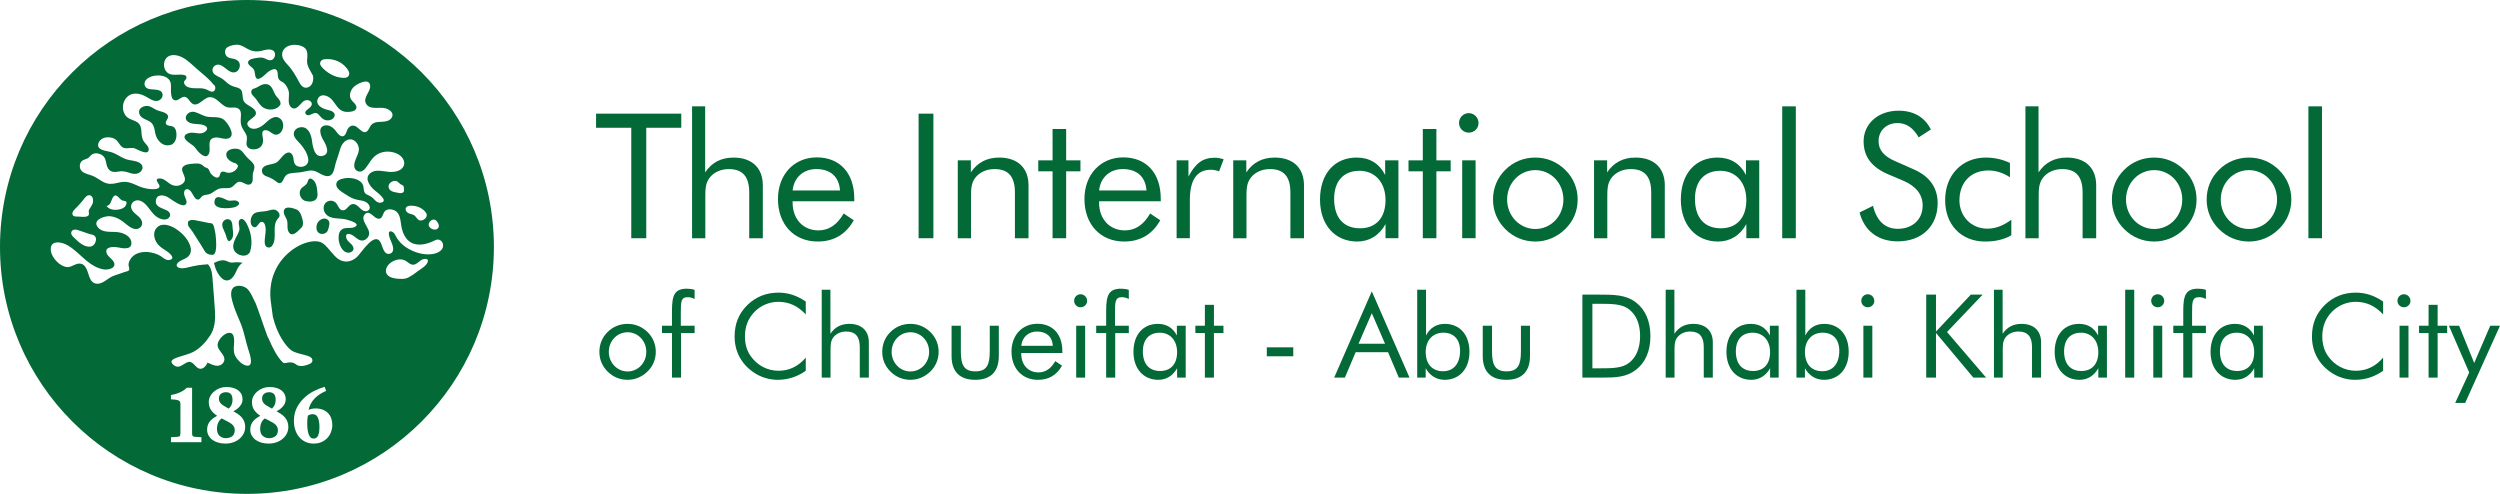 <?xml version="1.0" encoding="utf-8"?>
<!-- Generator: Adobe Illustrator 16.0.0, SVG Export Plug-In . SVG Version: 6.00 Build 0)  -->
<!DOCTYPE svg PUBLIC "-//W3C//DTD SVG 1.1//EN" "http://www.w3.org/Graphics/SVG/1.1/DTD/svg11.dtd">
<svg version="1.1" id="Layer_1" xmlns="http://www.w3.org/2000/svg" xmlns:xlink="http://www.w3.org/1999/xlink" x="0px" y="0px"
	 width="215.227px" height="42.52px" viewBox="0 0 215.227 42.52" enable-background="new 0 0 215.227 42.52" xml:space="preserve">
<g>
	<g>
		<path fill="#026937" d="M54.347,10.999h-3.03V9.784h7.335v1.215h-3.015v9.51h-1.29V10.999z"/>
		<path fill="#026937" d="M59.582,9.156h1.125v5.684c0.585-0.869,1.395-1.274,2.445-1.274c1.56,0,2.52,0.87,2.52,2.385v4.56h-1.17
			v-3.944c0-1.351-0.555-2.01-1.755-2.01c-0.675,0-1.26,0.255-1.635,0.72c-0.39,0.48-0.39,1.035-0.39,1.77v3.465h-1.14V9.156z"/>
		<path fill="#026937" d="M68.236,17.329c0,0.03,0,0.075,0,0.105c0,1.455,0.93,2.4,2.22,2.4c0.9,0,1.62-0.48,2.175-1.455l0.87,0.584
			c-0.675,1.215-1.725,1.83-3.105,1.83c-2.04,0-3.42-1.47-3.42-3.66c0-2.114,1.395-3.584,3.345-3.584
			c1.965,0,3.225,1.334,3.225,3.555c0,0.074,0,0.15,0,0.225H68.236z M70.276,14.555c-1.095,0-1.92,0.704-2.04,1.845h4.08
			C72.241,15.214,71.491,14.555,70.276,14.555z"/>
		<path fill="#026937" d="M79.082,9.784h1.275v10.725h-1.275V9.784z"/>
		<path fill="#026937" d="M82.456,13.805h1.125v1.034c0.585-0.869,1.395-1.274,2.445-1.274c1.56,0,2.52,0.87,2.52,2.385v4.56h-1.17
			v-3.944c0-1.351-0.555-2.01-1.755-2.01c-0.675,0-1.26,0.255-1.635,0.72c-0.39,0.48-0.39,1.035-0.39,1.77v3.465h-1.14V13.805z"/>
		<path fill="#026937" d="M89.386,14.749v-0.944h1.23v-2.7h1.17v2.7h1.23v0.944h-1.23v5.76h-1.17v-5.76H89.386z"/>
		<path fill="#026937" d="M94.621,17.329c0,0.03,0,0.075,0,0.105c0,1.455,0.93,2.4,2.22,2.4c0.9,0,1.62-0.48,2.175-1.455l0.87,0.584
			c-0.675,1.215-1.725,1.83-3.105,1.83c-2.04,0-3.42-1.47-3.42-3.66c0-2.114,1.395-3.584,3.345-3.584
			c1.965,0,3.225,1.334,3.225,3.555c0,0.074,0,0.15,0,0.225H94.621z M96.661,14.555c-1.095,0-1.92,0.704-2.04,1.845h4.08
			C98.626,15.214,97.876,14.555,96.661,14.555z"/>
		<path fill="#026937" d="M101.296,13.805h1.02V15.2c0.6-1.141,1.23-1.621,2.25-1.621c0.27,0,0.525,0.045,0.779,0.135l-0.39,1.035
			c-0.255-0.09-0.495-0.135-0.705-0.135c-1.215,0-1.815,0.87-1.815,2.625v3.27h-1.139V13.805z"/>
		<path fill="#026937" d="M106.171,13.805h1.125v1.034c0.584-0.869,1.395-1.274,2.444-1.274c1.56,0,2.521,0.87,2.521,2.385v4.56
			h-1.17v-3.944c0-1.351-0.556-2.01-1.756-2.01c-0.675,0-1.26,0.255-1.635,0.72c-0.39,0.48-0.39,1.035-0.39,1.77v3.465h-1.14V13.805
			z"/>
		<path fill="#026937" d="M120.39,20.509h-1.109v-1.215c-0.541,0.976-1.396,1.5-2.432,1.5c-1.918,0-3.208-1.425-3.208-3.615
			c0-2.249,1.274-3.614,3.15-3.614c1.125,0,1.949,0.511,2.459,1.5v-1.26h1.141V20.509z M117.045,14.704
			c-1.379,0-2.189,0.885-2.189,2.416c0,1.619,0.81,2.534,2.234,2.534c1.352,0,2.191-0.885,2.191-2.43
			C119.281,15.665,118.336,14.704,117.045,14.704z"/>
		<path fill="#026937" d="M121.26,14.749v-0.944h1.23v-2.7h1.17v2.7h1.23v0.944h-1.23v5.76h-1.17v-5.76H121.26z"/>
		<path fill="#026937" d="M126.449,9.74c0.467,0,0.84,0.391,0.84,0.855s-0.373,0.824-0.84,0.824c-0.465,0-0.84-0.359-0.84-0.84
			C125.609,10.115,125.984,9.74,126.449,9.74z M125.881,13.805h1.154v6.704h-1.154V13.805z"/>
		<path fill="#026937" d="M129.599,14.615c0.689-0.689,1.59-1.05,2.58-1.05s1.875,0.375,2.58,1.065
			c0.689,0.675,1.064,1.574,1.064,2.549c0,0.976-0.375,1.861-1.064,2.535c-0.705,0.69-1.605,1.08-2.58,1.08
			c-0.99,0-1.891-0.375-2.58-1.064c-0.705-0.705-1.064-1.575-1.064-2.551C128.535,16.204,128.894,15.305,129.599,14.615z
			 M132.179,19.714c1.336,0,2.416-1.109,2.416-2.535c0-1.424-1.08-2.534-2.416-2.534c-1.35,0-2.43,1.11-2.43,2.534
			C129.75,18.605,130.845,19.714,132.179,19.714z"/>
		<path fill="#026937" d="M137.234,13.805h1.125v1.034c0.586-0.869,1.395-1.274,2.445-1.274c1.561,0,2.52,0.87,2.52,2.385v4.56
			h-1.17v-3.944c0-1.351-0.555-2.01-1.754-2.01c-0.676,0-1.262,0.255-1.637,0.72c-0.389,0.48-0.389,1.035-0.389,1.77v3.465h-1.141
			V13.805z"/>
		<path fill="#026937" d="M151.455,20.509h-1.111v-1.215c-0.539,0.976-1.395,1.5-2.43,1.5c-1.92,0-3.209-1.425-3.209-3.615
			c0-2.249,1.275-3.614,3.15-3.614c1.123,0,1.949,0.511,2.459,1.5v-1.26h1.141V20.509z M148.109,14.704
			c-1.379,0-2.189,0.885-2.189,2.416c0,1.619,0.811,2.534,2.234,2.534c1.35,0,2.189-0.885,2.189-2.43
			C150.344,15.665,149.4,14.704,148.109,14.704z"/>
		<path fill="#026937" d="M153.433,9.156h1.17v11.354h-1.17V9.156z"/>
		<path fill="#026937" d="M166.814,17.495c0,1.965-1.365,3.284-3.436,3.284c-1.695,0-2.879-0.899-3.285-2.489l1.156-0.57
			c0.314,1.305,1.049,1.979,2.129,1.979c1.291,0,2.145-0.825,2.145-1.995c0-0.959-0.555-1.664-1.664-2.145l-1.305-0.555
			c-1.426-0.601-2.115-1.53-2.115-2.836c0-1.499,1.23-2.639,3.016-2.639c1.289,0,2.25,0.555,2.773,1.619l-1.049,0.676
			c-0.465-0.811-1.051-1.23-1.814-1.23c-0.961,0-1.637,0.645-1.637,1.561c0,0.764,0.467,1.305,1.441,1.725l1.529,0.675
			C166.109,15.155,166.814,16.145,166.814,17.495z"/>
		<path fill="#026937" d="M173.158,20.255c-0.615,0.359-1.379,0.539-2.25,0.539c-2.084,0-3.449-1.455-3.449-3.569
			c0-2.19,1.484-3.66,3.494-3.66c0.75,0,1.471,0.165,2.086,0.465v1.229c-0.57-0.375-1.201-0.584-1.859-0.584
			c-1.471,0-2.49,0.99-2.49,2.58c0,1.35,1.004,2.43,2.398,2.43c0.721,0,1.365-0.256,2.07-0.766V20.255z"/>
		<path fill="#026937" d="M174.373,9.156h1.125v5.684c0.586-0.869,1.396-1.274,2.445-1.274c1.561,0,2.52,0.87,2.52,2.385v4.56h-1.17
			v-3.944c0-1.351-0.555-2.01-1.754-2.01c-0.676,0-1.26,0.255-1.635,0.72c-0.391,0.48-0.391,1.035-0.391,1.77v3.465h-1.141V9.156z"
			/>
		<path fill="#026937" d="M182.879,14.615c0.689-0.689,1.59-1.05,2.58-1.05s1.875,0.375,2.58,1.065
			c0.689,0.675,1.064,1.574,1.064,2.549c0,0.976-0.375,1.861-1.064,2.535c-0.705,0.69-1.605,1.08-2.58,1.08
			c-0.99,0-1.891-0.375-2.58-1.064c-0.705-0.705-1.064-1.575-1.064-2.551C181.814,16.204,182.174,15.305,182.879,14.615z
			 M185.459,19.714c1.334,0,2.414-1.109,2.414-2.535c0-1.424-1.08-2.534-2.414-2.534c-1.35,0-2.43,1.11-2.43,2.534
			C183.029,18.605,184.123,19.714,185.459,19.714z"/>
		<path fill="#026937" d="M191.039,14.615c0.689-0.689,1.59-1.05,2.578-1.05c0.99,0,1.875,0.375,2.58,1.065
			c0.691,0.675,1.066,1.574,1.066,2.549c0,0.976-0.375,1.861-1.066,2.535c-0.705,0.69-1.604,1.08-2.58,1.08
			c-0.988,0-1.889-0.375-2.578-1.064c-0.705-0.705-1.066-1.575-1.066-2.551C189.972,16.204,190.334,15.305,191.039,14.615z
			 M193.617,19.714c1.336,0,2.416-1.109,2.416-2.535c0-1.424-1.08-2.534-2.416-2.534c-1.35,0-2.43,1.11-2.43,2.534
			C191.187,18.605,192.283,19.714,193.617,19.714z"/>
		<path fill="#026937" d="M198.732,9.156h1.17v11.354h-1.17V9.156z"/>
		<path fill="#026937" d="M52.311,28.581c0.46-0.459,1.06-0.699,1.719-0.699s1.249,0.25,1.719,0.709
			c0.46,0.45,0.709,1.05,0.709,1.699c0,0.65-0.25,1.24-0.709,1.689c-0.47,0.46-1.069,0.72-1.719,0.72c-0.66,0-1.259-0.25-1.719-0.71
			c-0.47-0.469-0.709-1.049-0.709-1.699C51.602,29.641,51.842,29.041,52.311,28.581z M54.031,31.98c0.889,0,1.609-0.74,1.609-1.689
			s-0.72-1.688-1.609-1.688c-0.9,0-1.619,0.739-1.619,1.688S53.141,31.98,54.031,31.98z"/>
		<path fill="#026937" d="M57.851,28.671h-0.859v-0.629h0.859v-1.289c0-1.34,0.22-1.899,1.289-1.899c0.23,0,0.45,0.03,0.66,0.101
			v0.789c-0.2-0.11-0.399-0.16-0.6-0.16c-0.57,0-0.589,0.41-0.589,1.27v1.189H59.8v0.629h-1.169v3.838h-0.779V28.671z"/>
		<path fill="#026937" d="M66.99,25.984c-0.75,0-1.509,0.319-2.039,0.869c-0.55,0.569-0.819,1.27-0.819,2.109
			c0,0.659,0.16,1.219,0.49,1.688c0.569,0.81,1.439,1.269,2.408,1.269c0.9,0,1.689-0.369,2.339-1.129v1.129
			c-0.709,0.51-1.539,0.78-2.409,0.78c-0.759,0-1.489-0.229-2.109-0.659c-1.039-0.721-1.609-1.799-1.609-3.068
			c0-1.109,0.37-2,1.119-2.729c0.73-0.7,1.609-1.05,2.659-1.05c0.85,0,1.609,0.26,2.349,0.77v1.109
			C68.678,26.323,67.919,25.984,66.99,25.984z"/>
		<path fill="#026937" d="M70.741,24.944h0.75v3.788c0.39-0.58,0.929-0.85,1.629-0.85c1.04,0,1.679,0.58,1.679,1.589v3.038h-0.78
			v-2.628c0-0.899-0.37-1.339-1.169-1.339c-0.45,0-0.839,0.17-1.089,0.479c-0.26,0.32-0.26,0.69-0.26,1.18v2.309h-0.759V24.944z"/>
		<path fill="#026937" d="M76.661,28.581c0.46-0.459,1.06-0.699,1.719-0.699s1.249,0.25,1.719,0.709
			c0.46,0.45,0.709,1.05,0.709,1.699c0,0.65-0.25,1.24-0.709,1.689c-0.47,0.46-1.069,0.72-1.719,0.72c-0.66,0-1.259-0.25-1.719-0.71
			c-0.47-0.469-0.709-1.049-0.709-1.699C75.951,29.641,76.191,29.041,76.661,28.581z M78.38,31.98c0.889,0,1.609-0.74,1.609-1.689
			s-0.72-1.688-1.609-1.688c-0.9,0-1.619,0.739-1.619,1.688S77.49,31.98,78.38,31.98z"/>
		<path fill="#026937" d="M82.72,30.241c0,1.179,0.27,1.729,1.25,1.729s1.239-0.55,1.239-1.729v-2.199h0.78v2.608
			c0,1.349-0.7,2.049-2.039,2.049c-1.319,0-2.029-0.7-2.029-2.049v-2.608h0.799V30.241z"/>
		<path fill="#026937" d="M87.921,30.391c0,0.021,0,0.05,0,0.069c0,0.97,0.62,1.6,1.479,1.6c0.6,0,1.08-0.32,1.449-0.97l0.58,0.39
			c-0.45,0.811-1.149,1.22-2.069,1.22c-1.359,0-2.279-0.979-2.279-2.438c0-1.41,0.93-2.389,2.229-2.389
			c1.309,0,2.149,0.889,2.149,2.369c0,0.049,0,0.1,0,0.149H87.921z M89.28,28.542c-0.729,0-1.279,0.469-1.359,1.229h2.718
			C90.589,28.982,90.089,28.542,89.28,28.542z"/>
		<path fill="#026937" d="M93.031,25.333c0.31,0,0.56,0.26,0.56,0.57c0,0.31-0.25,0.549-0.56,0.549c-0.31,0-0.56-0.239-0.56-0.559
			C92.471,25.583,92.721,25.333,93.031,25.333z M92.651,28.042h0.77v4.467h-0.77V28.042z"/>
		<path fill="#026937" d="M95.231,28.671h-0.859v-0.629h0.859v-1.289c0-1.34,0.22-1.899,1.289-1.899c0.23,0,0.45,0.03,0.66,0.101
			v0.789c-0.2-0.11-0.399-0.16-0.6-0.16c-0.569,0-0.589,0.41-0.589,1.27v1.189h1.189v0.629H96.01v3.838h-0.78V28.671z"/>
		<path fill="#026937" d="M102.078,32.509h-0.74V31.7c-0.36,0.649-0.93,0.999-1.619,0.999c-1.279,0-2.139-0.95-2.139-2.409
			c0-1.498,0.849-2.408,2.099-2.408c0.75,0,1.299,0.34,1.639,1v-0.84h0.76V32.509z M99.849,28.642c-0.919,0-1.459,0.59-1.459,1.609
			c0,1.079,0.54,1.688,1.489,1.688c0.9,0,1.459-0.589,1.459-1.619C101.339,29.281,100.709,28.642,99.849,28.642z"/>
		<path fill="#026937" d="M102.911,28.671v-0.629h0.818v-1.799h0.78v1.799h0.819v0.629h-0.819v3.838h-0.78v-3.838H102.911z"/>
		<path fill="#026937" d="M111.339,29.902v0.77h-2.279v-0.77H111.339z"/>
		<path fill="#026937" d="M121.347,32.509h-0.92l-0.93-2.188h-2.787l-0.93,2.188h-0.92l3.239-7.426L121.347,32.509z M116.959,29.591
			h2.279l-1.139-2.629L116.959,29.591z"/>
		<path fill="#026937" d="M122.769,24.944v3.938c0.34-0.66,0.891-1,1.629-1c1.25,0,2.109,0.91,2.109,2.408
			c0,1.459-0.859,2.409-2.139,2.409c-0.689,0-1.279-0.36-1.629-0.999v0.809h-0.73v-7.565H122.769z M124.238,31.96
			c0.891,0,1.461-0.641,1.461-1.76c0-0.989-0.551-1.559-1.439-1.559c-0.9,0-1.52,0.649-1.52,1.658
			C122.74,31.361,123.32,31.96,124.238,31.96z"/>
		<path fill="#026937" d="M128.449,30.241c0,1.179,0.27,1.729,1.25,1.729c0.979,0,1.238-0.55,1.238-1.729v-2.199h0.781v2.608
			c0,1.349-0.701,2.049-2.039,2.049c-1.32,0-2.029-0.7-2.029-2.049v-2.608h0.799V30.241z"/>
		<path fill="#026937" d="M136.23,25.364h1.369c1.338,0,2.369,0,3.238,0.669c0.818,0.631,1.248,1.63,1.248,2.909
			s-0.43,2.269-1.248,2.898c-0.83,0.64-1.77,0.669-2.93,0.669c-0.1,0-0.209,0-0.309,0h-1.369V25.364z M137.629,31.71
			c1.219,0,2.068-0.01,2.668-0.51c0.58-0.48,0.9-1.26,0.9-2.27c0-1.009-0.311-1.769-0.9-2.258c-0.59-0.5-1.438-0.52-2.668-0.52
			h-0.539v5.557H137.629z"/>
		<path fill="#026937" d="M143.4,24.944h0.75v3.788c0.389-0.58,0.928-0.85,1.629-0.85c1.039,0,1.678,0.58,1.678,1.589v3.038h-0.779
			v-2.628c0-0.899-0.369-1.339-1.17-1.339c-0.449,0-0.838,0.17-1.088,0.479c-0.26,0.32-0.26,0.69-0.26,1.18v2.309h-0.76V24.944z"/>
		<path fill="#026937" d="M153.127,32.509h-0.738V31.7c-0.361,0.649-0.93,0.999-1.619,0.999c-1.279,0-2.139-0.95-2.139-2.409
			c0-1.498,0.848-2.408,2.098-2.408c0.75,0,1.299,0.34,1.639,1v-0.84h0.76V32.509z M150.898,28.642c-0.92,0-1.459,0.59-1.459,1.609
			c0,1.079,0.539,1.688,1.488,1.688c0.9,0,1.461-0.589,1.461-1.619C152.388,29.281,151.758,28.642,150.898,28.642z"/>
		<path fill="#026937" d="M155.42,24.944v3.938c0.34-0.66,0.889-1,1.629-1c1.248,0,2.107,0.91,2.107,2.408
			c0,1.459-0.859,2.409-2.139,2.409c-0.689,0-1.279-0.36-1.629-0.999v0.809h-0.729v-7.565H155.42z M156.888,31.96
			c0.889,0,1.459-0.641,1.459-1.76c0-0.989-0.549-1.559-1.439-1.559c-0.898,0-1.52,0.649-1.52,1.658
			C155.388,31.361,155.969,31.96,156.888,31.96z"/>
		<path fill="#026937" d="M160.799,25.333c0.311,0,0.561,0.26,0.561,0.57c0,0.31-0.25,0.549-0.561,0.549
			c-0.309,0-0.559-0.239-0.559-0.559C160.24,25.583,160.49,25.333,160.799,25.333z M160.42,28.042h0.77v4.467h-0.77V28.042z"/>
		<path fill="#026937" d="M165.83,25.364h0.84v3.179l2.998-3.179h1.02l-3.068,3.218l3.367,3.928h-1.1l-3.217-3.848v3.848h-0.84
			V25.364z"/>
		<path fill="#026937" d="M171.66,24.944h0.748v3.788c0.391-0.58,0.93-0.85,1.629-0.85c1.041,0,1.68,0.58,1.68,1.589v3.038h-0.779
			v-2.628c0-0.899-0.369-1.339-1.17-1.339c-0.449,0-0.84,0.17-1.09,0.479c-0.26,0.32-0.26,0.69-0.26,1.18v2.309h-0.758V24.944z"/>
		<path fill="#026937" d="M181.386,32.509h-0.74V31.7c-0.359,0.649-0.93,0.999-1.619,0.999c-1.279,0-2.139-0.95-2.139-2.409
			c0-1.498,0.85-2.408,2.1-2.408c0.75,0,1.299,0.34,1.639,1v-0.84h0.76V32.509z M179.158,28.642c-0.92,0-1.459,0.59-1.459,1.609
			c0,1.079,0.539,1.688,1.488,1.688c0.9,0,1.459-0.589,1.459-1.619C180.646,29.281,180.017,28.642,179.158,28.642z"/>
		<path fill="#026937" d="M182.959,24.944h0.779v7.565h-0.779V24.944z"/>
		<path fill="#026937" d="M185.758,25.333c0.311,0,0.561,0.26,0.561,0.57c0,0.31-0.25,0.549-0.561,0.549
			c-0.309,0-0.559-0.239-0.559-0.559C185.199,25.583,185.449,25.333,185.758,25.333z M185.379,28.042h0.77v4.467h-0.77V28.042z"/>
		<path fill="#026937" d="M187.959,28.671h-0.859v-0.629h0.859v-1.289c0-1.34,0.219-1.899,1.289-1.899c0.23,0,0.449,0.03,0.66,0.101
			v0.789c-0.201-0.11-0.4-0.16-0.6-0.16c-0.57,0-0.59,0.41-0.59,1.27v1.189h1.189v0.629h-1.17v3.838h-0.779V28.671z"/>
		<path fill="#026937" d="M194.806,32.509h-0.74V31.7c-0.359,0.649-0.93,0.999-1.619,0.999c-1.279,0-2.139-0.95-2.139-2.409
			c0-1.498,0.85-2.408,2.1-2.408c0.748,0,1.299,0.34,1.639,1v-0.84h0.76V32.509z M192.578,28.642c-0.92,0-1.461,0.59-1.461,1.609
			c0,1.079,0.541,1.688,1.49,1.688c0.898,0,1.459-0.589,1.459-1.619C194.066,29.281,193.437,28.642,192.578,28.642z"/>
		<path fill="#026937" d="M202.785,25.984c-0.748,0-1.508,0.319-2.039,0.869c-0.549,0.569-0.818,1.27-0.818,2.109
			c0,0.659,0.16,1.219,0.49,1.688c0.568,0.81,1.439,1.269,2.408,1.269c0.898,0,1.689-0.369,2.338-1.129v1.129
			c-0.709,0.51-1.539,0.78-2.408,0.78c-0.76,0-1.488-0.229-2.109-0.659c-1.039-0.721-1.609-1.799-1.609-3.068
			c0-1.109,0.371-2,1.121-2.729c0.729-0.7,1.607-1.05,2.658-1.05c0.85,0,1.609,0.26,2.348,0.77v1.109
			C204.474,26.323,203.715,25.984,202.785,25.984z"/>
		<path fill="#026937" d="M206.957,25.333c0.311,0,0.561,0.26,0.561,0.57c0,0.31-0.25,0.549-0.561,0.549
			c-0.309,0-0.559-0.239-0.559-0.559C206.398,25.583,206.648,25.333,206.957,25.333z M206.578,28.042h0.77v4.467h-0.77V28.042z"/>
		<path fill="#026937" d="M208.258,28.671v-0.629h0.82v-1.799h0.779v1.799h0.82v0.629h-0.82v3.838h-0.779v-3.838H208.258z"/>
		<path fill="#026937" d="M212.576,32.07l-1.748-4.027h0.879l1.299,3.208l1.381-3.208h0.84l-3,6.646h-0.859L212.576,32.07z"/>
	</g>
	<g>
		<path fill="#026937" d="M25.474,18.012c-0.27-0.1-0.928-0.313-1.031,0.113c-0.08,0.326,0.208,0.598,0.279,0.891
			c0.073,0.332-0.054,0.717,0.171,1.016c0.327,0.424,0.829-0.227,1.065-0.443c0.212-0.24,0.115-0.602,0.037-0.865
			C25.909,18.428,25.781,18.125,25.474,18.012"/>
		<path fill="#026937" d="M23.118,18.125c-0.393,0.127-0.863,0.041-1.222,0.244c-0.332,0.193-0.482,0.979-0.066,1.174
			c0.239,0.115,0.383-0.215,0.511-0.352c0.174-0.176,0.383-0.086,0.458,0.137c0.178,0.494-0.031,1.029-0.009,1.541
			c0.004,0.176,0.058,0.369,0.25,0.424c0.156,0.053,0.293-0.01,0.389-0.137c0.508-0.715-0.114-1.736,0.558-2.404
			c0.172-0.203,0.053-0.461-0.139-0.607C23.629,17.977,23.365,18.051,23.118,18.125"/>
		<path fill="#026937" d="M26.84,15.408c-0.228-0.127-0.309,0.074-0.364,0.262c-0.077,0.248-0.263,0.311-0.455,0.471
			c-0.375,0.291-0.236,0.918,0.163,1.121c0.534,0.201,1.202,0.1,1.15-0.58C27.295,16.242,27.276,15.651,26.84,15.408"/>
		<path fill="#026937" d="M23.286,7.41c-0.256-0.248-0.619-0.195-0.905-0.033c-0.149,0.082-0.287,0.174-0.454,0.229
			c-0.124,0.037-0.265,0.088-0.289,0.23c-0.074,0.285,0.255,0.482,0.396,0.682c0.198,0.26,0.349,0.566,0.637,0.746
			c0.447,0.271,1.142,0.229,1.46-0.234c0.102-0.303-0.176-0.547-0.348-0.752C23.576,8.012,23.526,7.655,23.286,7.41"/>
		<path fill="#026937" d="M28.191,18.897c-0.312-0.215-0.739,0.027-0.879,0.344c-0.114,0.275-0.114,0.689,0.195,0.848
			c0.271,0.143,0.66-0.016,0.739-0.314C28.315,19.504,28.49,19.098,28.191,18.897"/>
		<path fill="#026937" d="M20.635,18.924c-0.162,0.162-0.036,0.52-0.021,0.721c0.018,0.297-0.209,0.607-0.335,0.875
			c-0.156,0.311-0.289,0.672-0.131,1.012c0.229,0.486,1.092,0.707,1.379,0.15c0.248-0.82,0.104-1.666-0.288-2.422
			C21.148,19.088,20.881,18.682,20.635,18.924"/>
		<path fill="#026937" d="M20.198,17.838c0.208-0.059,0.575-0.299,0.272-0.502c-0.249-0.178-0.584,0.008-0.864-0.086
			c-0.276-0.102-0.944-0.535-1.107-0.059C18.188,18.088,19.709,17.969,20.198,17.838"/>
		<path fill="#026937" d="M19.225,10.27c-0.367-0.24-0.837-0.164-1.255-0.203c-0.433-0.043-0.762-0.295-1.168-0.414
			c-0.269-0.078-0.543-0.006-0.713,0.219c-0.158,0.205-0.118,0.453,0.087,0.607c0.447,0.33,1.098,0.076,1.542,0.389
			c0.284,0.207-0.004,0.479-0.234,0.564c-0.266,0.102-0.569,0.02-0.849-0.006c-0.466-0.047-1.048,0.234-0.571,0.684
			c0.164,0.156,0.356,0.275,0.536,0.408c0.147,0.109,0.246,0.26,0.36,0.406c0.215,0.273,0.821,0.885,1.051,0.246
			c0.141-0.398-0.188-1.078,0.329-1.285c0.447-0.184,0.958,0.213,1.399,0C20.318,11.592,19.54,10.479,19.225,10.27"/>
		<path fill="#026937" d="M14.45,10.793c-0.272-0.104-0.184-0.324-0.064-0.502c0.132-0.199,0.114-0.385-0.095-0.52
			c-0.214-0.148-0.5-0.176-0.743-0.273c-0.231-0.08-0.418-0.25-0.654-0.334c-0.396-0.154-1.043,0.1-0.906,0.607
			c0.118,0.449,0.638,0.498,0.963,0.734c0.428,0.314,0.325,0.885,0.526,1.311c0.192,0.41,0.625,0.793,1.111,0.68
			c0.436-0.043,0.611-0.521,0.603-0.9c0-0.199-0.028-0.43-0.167-0.594C14.882,10.826,14.649,10.867,14.45,10.793"/>
		<path fill="#026937" d="M19.709,22.561c-0.153-0.061-0.294-0.143-0.468-0.152c-0.293-0.02-0.563,0.107-0.825,0.236
			c0,0,0.053,0.148,0.067,0.205c0.056,0.289,0.208,0.584,0.375,0.826c0.166,0.24,0.414,0.504,0.731,0.463
			c0.296-0.037,0.482-0.285,0.62-0.52c0.15-0.271,0.238-0.578,0.449-0.805c0.074-0.088,0.15-0.15,0.242-0.189
			c0.019,0.004-0.356-0.061-0.567-0.047C20.11,22.584,19.925,22.647,19.709,22.561"/>
		<path fill="#026937" d="M18.58,20.442c-0.008-0.201-0.038-0.402-0.085-0.59c-0.043-0.176-0.06-0.367-0.155-0.523
			c-0.072-0.135-0.245-0.113-0.376-0.135c-0.19-0.035-0.378-0.09-0.575-0.119c-0.428-0.066-0.844-0.25-1.155-0.045
			c-0.064,0.029-0.088,0.332,0.014,0.475c0.098,0.145,0.211,0.275,0.308,0.412c0.217,0.334,0.424,0.662,0.635,0.994
			c0.105,0.162,0.212,0.328,0.31,0.498c0.074,0.137,0.15,0.281,0.273,0.383c0.114,0.088,0.261,0.129,0.408,0.141
			c0.063,0.006,0.134,0.02,0.195-0.014C18.74,21.752,18.58,20.442,18.58,20.442"/>
		<path fill="#026937" d="M19.27,19.012c-0.346,0.365,0.056,0.832,0.167,1.207c0.033,0.109,0.168,0.697,0.369,0.506
			c0.382-0.258,0.245-0.779,0.212-1.158c-0.014-0.219-0.014-0.469-0.192-0.621C19.659,18.819,19.406,18.86,19.27,19.012"/>
		<path fill="#026937" d="M34.702,16.561c-0.146,0.127-0.381,0.043-0.556,0.014c-0.28-0.045-0.643-0.129-0.692-0.467
			c-0.051-0.307,0.301-0.557,0.587-0.535c0.19,0.012,0.283,0.172,0.423,0.273c0.102,0.074,0.294,0.09,0.294,0.258
			C34.76,16.258,34.853,16.446,34.702,16.561 M9.168,17.735c0.408-0.053,0.386-0.561,0.604-0.814
			c0.271-0.324,0.529,0.275,0.769,0.344c0.169,0.035,0.396,0.018,0.348,0.256c-0.044,0.26-0.267,0.414-0.502,0.477
			C9.977,18.117,9.449,18.104,9.168,17.735 M37.525,21.801c-0.841,0.273-1.892-0.049-2.6-0.529
			c-0.302-0.211-0.572-0.477-0.761-0.789c-0.116-0.195-0.219-0.488-0.461-0.555c-0.446-0.123-0.115,0.672-0.043,0.83
			c0.124,0.281,0.366,0.875-0.03,1.059c-0.495,0.219-0.665-0.426-0.783-0.758c-0.488-1.377-1.694,0.674-2.118,1.068
			c-0.464,0.426-1.079,0.537-1.617,0.164c-0.501-0.371-0.796-0.945-1.292-1.324c-1.102-0.848-5.123,1.064-4.482,5.174
			c0.067,0.436,0.114,0.799,0.15,1.113c0.383,1.596,1.137,2.543,1.541,2.867c0.585,0.477,1.931,0.365,1.865,0.939
			c-0.023,0.223-0.282,0.291-0.412,0.338c-0.129,0.047-0.554,0.205-0.908,0.035c-0.6-0.498-0.996-0.029-1.209-0.221
			c-0.474-0.428-0.872-1.207-1.273-2.139c0.045,0.32-0.967-2.742-1.077-2.951c-0.212-0.391-0.376-0.873-0.673-1.201
			c-0.257-0.287-0.762-0.408-1.122-0.246c-0.44,0.207-0.336,0.838-0.234,1.207c0.168,0.691,0.484,1.336,0.749,1.996
			c0.292,0.729,0.409,1.492,0.647,2.229c0.096,0.283,0.563,1.584-0.234,1.348c-0.335-0.09-0.638-0.408-0.827-0.691
			c-0.206-0.309-0.212-0.643-0.182-1.006c0.015-0.316,0.12-1.121-0.4-1.104c-0.411,0.006-0.91,0.533-0.993,0.926
			c-0.114,0.5,0.495,0.809,0.568,1.275c0.047,0.307-0.209,0.588-0.514,0.627c-0.337,0.045-0.645-0.139-0.94-0.268
			c-0.099,0.289-0.42,0.652-0.762,0.5c-0.268-0.123-0.383-0.422-0.665-0.537c-0.51-0.191-0.958,0.852-1.594,0.141
			c-0.45-0.512,1.118-0.654,1.784-1.014c0.619-0.322,1.093-0.854,1.471-1.426c0.403-0.609,0.451-1.354,0.414-2.066
			c-0.041-0.832-0.128-1.654-0.188-2.49c-0.038-0.529-0.038-1.156-0.416-1.57c-0.281,0.035-0.568,0.035-0.849,0.082
			c-0.325,0.047-0.645,0.137-0.967,0.207c-0.242,0.055-0.58,0.115-0.795-0.049c-0.222-0.178,0.031-0.404,0.196-0.51
			c0.245-0.15,0.545-0.221,0.741-0.43c0.237-0.246,0.245-0.592,0.141-0.896c-0.22-0.637-0.75-1.162-1.317-1.508
			c-0.453-0.271-1.146-0.496-1.558-0.043c-0.424,0.451-0.197,1.174,0.217,1.557c0.233,0.229,0.551,0.377,0.814,0.59
			c0.193,0.16,0.529,0.506,0.108,0.621c-0.319,0.096-0.602-0.197-0.846-0.352c-0.305-0.18-0.661-0.275-1.01-0.318
			c-0.59-0.061-1.254,0.098-1.563,0.629c-0.094,0.15-0.169,0.342-0.148,0.521c0.019,0.125,0.109,0.313,0.017,0.432
			c-0.077,0.084-0.251,0.088-0.349,0.129c-0.26,0.102-0.681,0.236-0.785,0.27c-0.337,0.102-0.573,0.27-0.853,0.467
			c-0.491,0.35-1.054,0.451-1.349-0.18c-0.204-0.432-0.284-1.307-0.937-1.277c-0.349,0.008-0.619,0.285-0.964,0.299
			c-0.286,0.01-0.55-0.139-0.761-0.299c-0.386-0.311-0.794-0.852-0.71-1.379c0.11-0.68,1.012-0.445,1.412-0.213
			c0.629,0.348,1.111,0.895,1.663,1.346c0.425,0.352,0.912,0.652,1.468,0.746c0.331,0.057,1.07-0.064,0.904-0.568
			c-0.12-0.338-0.539-0.498-0.649-0.844c-0.181-0.59,0.663-0.545,0.989-0.482c0.353,0.074,1.121,0.232,1.146-0.326
			c0.029-0.6-0.602-0.9-1.115-0.979c-0.592-0.09-1.399,0.105-1.803-0.471c-0.43-0.611,0.611-0.934,1.043-0.912
			c0.341,0.021,0.668,0.15,0.953,0.332c0.282,0.17,0.498,0.404,0.771,0.58c0.251,0.164,0.589,0.287,0.862,0.1
			c0.202-0.139,0.263-0.396,0.175-0.615c-0.164-0.43-0.694-0.592-0.87-1.014c-0.112-0.266,0.006-0.572,0.266-0.695
			c0.29-0.135,0.604-0.004,0.83,0.189c0.467,0.404,0.707,1.055,1.31,1.314c0.265,0.119,0.679,0.17,0.86-0.119
			c0.155-0.238-0.031-0.479-0.25-0.578c-0.333-0.176-0.946-0.279-0.93-0.762c0.015-0.609,0.586-0.609,1.014-0.383
			c0.255,0.141,1.329,1.029,1.595,0.592c0.119-0.209-0.08-0.506-0.141-0.703c-0.069-0.207-0.061-0.592,0.26-0.561
			c0.429,0.037,0.545,1.01,0.96,0.881c0.158-0.051,0.218-0.244,0.363-0.32c0.137-0.07,0.299-0.074,0.446-0.105
			c0.346-0.063,0.542-0.326,0.844-0.455c0.313-0.148,0.624-0.061,0.951-0.102c0.326-0.031,0.438-0.268,0.667-0.443
			c0.292-0.232,0.558,0.006,0.832,0.115c0.255,0.104,0.484-0.008,0.538-0.275c0.053-0.244-0.028-0.5,0.058-0.748
			c0.097-0.305,0.187-0.527-0.037-0.803c-0.203-0.244-0.469-0.42-0.658-0.674c-0.166-0.223-0.33-0.467-0.613-0.535
			c-0.356-0.082-1.025,0.025-1.012,0.502c0.009,0.32,0.302,0.539,0.578,0.66c0.114,0.047,0.253,0.047,0.334,0.156
			c0.041,0.057,0.128,0.104,0.092,0.189c-0.122,0.354-0.508,0.576-0.877,0.541c-0.164-0.021-0.341-0.154-0.512-0.08
			c-0.166,0.072-0.126,0.256-0.21,0.389c-0.184,0.285-0.582-0.049-0.719-0.217c-0.112-0.139-0.137-0.336-0.268-0.461
			c-0.042-0.045-0.302-0.094-0.373-0.207c-0.324-0.303-0.653-0.221-1.087-0.189c-0.331,0.023-0.854,0.15-0.75,0.582
			c0.097,0.379,0.462,0.787,0.029,1.121c-0.337,0.275-0.784,0.229-1.124-0.01c-0.278-0.203-0.561-0.488-0.938-0.432
			c-0.32,0.047-0.072,0.348,0.015,0.484c0.227,0.361-0.201,0.436-0.474,0.436c-0.405,0-0.811-0.08-1.193-0.236
			c-0.307-0.127-0.607-0.283-0.937-0.361c-0.34-0.08-0.643-0.021-0.978,0.059c-0.409,0.104-0.766,0.127-1.156-0.064
			c-0.317-0.16-0.592-0.385-0.917-0.531c-0.307-0.133-0.722-0.182-0.967-0.418c-0.192-0.182-0.223-0.49-0.114-0.723
			c0.152-0.338,0.552-0.25,0.762-0.508c0.205-0.254,0.421-0.354,0.754-0.289c0.303,0.064,0.524,0.232,0.625,0.527
			c0.08,0.258,0.08,0.529,0.234,0.768c0.217,0.334,0.588,0.32,0.937,0.254c0.365-0.066,0.638,0.027,0.98,0.141
			c0.297,0.09,0.61,0.1,0.859-0.111c0.159-0.129,0.243-0.371,0.138-0.564c-0.179-0.338-0.729-0.391-1.069-0.449
			c-0.619-0.1-1.042-0.543-1.64-0.703c-0.378-0.102-1.231-0.146-1.043-0.744c0.209-0.633,1.178-0.658,1.582-0.24
			c0.208,0.211,0.335,0.578,0.651,0.648c0.274,0.066,0.554-0.053,0.834,0.012c0.21,0.045,1.147,0.65,1.257,0.188
			c0.068-0.314-0.245-0.521-0.4-0.748c-0.183-0.256-0.208-0.561-0.22-0.863c-0.016-0.297-0.068-0.594-0.321-0.781
			c-0.266-0.197-0.614-0.238-0.879-0.441c-0.487-0.396-0.516-1.164-0.137-1.645C11.292,7.891,11.989,8,12.56,8.313
			c0.288,0.162,0.62,0.416,0.975,0.375c0.279-0.041,0.501-0.305,0.461-0.576c-0.085-0.533-0.922-0.338-1.279-0.484
			c-0.312-0.141-0.36-0.498-0.147-0.752c0.199-0.221,0.51-0.334,0.804-0.367c0.546-0.063,1.223,0.076,1.331,0.697
			c0.061,0.334-0.132,1.375,0.383,1.432c0.298,0.027,0.499-0.318,0.796-0.305c0.248,0.018,0.383,0.289,0.528,0.457
			c0.543,0.617,1.045-0.334,1.569-0.416c0.696-0.104,1.046,0.799,1.7,0.883c0.292,0.039,0.685-0.092,0.917,0.156
			c0.173,0.168,0.154,0.457,0.137,0.68c-0.028,0.336-0.028,0.643,0.135,0.939c0.139,0.27,0.364,0.498,0.39,0.813
			c0.019,0.27-0.139,0.602,0.072,0.832c0.2,0.213,0.584,0.217,0.847,0.123c0.324-0.123,0.48-0.404,0.468-0.736
			c-0.002-0.219-0.105-0.463-0.049-0.682c0.085-0.283,0.464-0.172,0.636-0.043c0.211,0.146,0.43,0.336,0.702,0.225
			c0.494-0.203,0.6-0.998,0.204-1.336c-0.483-0.42-1.023,0.117-1.372,0.439c-0.32,0.303-0.994,0.652-1.374,0.221
			c-0.429-0.494,0.626-0.697,0.64-1.125c0.015-0.482-0.773-0.654-1.006-0.99c-0.181-0.258-0.11-0.555-0.19-0.838
			c-0.066-0.291-0.306-0.379-0.57-0.438c-0.378-0.096-0.607-0.254-0.887-0.52c-0.22-0.213-0.464-0.322-0.733-0.459
			c-0.237-0.127-0.428-0.348-0.33-0.629c0.097-0.271,0.382-0.381,0.64-0.295c0.432,0.146,0.847,0.82,1.359,0.596
			c0.241-0.109,0.37-0.42,0.321-0.672c-0.044-0.252-0.268-0.4-0.499-0.451c-0.255-0.053-0.547-0.064-0.686-0.311
			c-0.123-0.219-0.108-0.553,0.135-0.697c0.254-0.148,0.638-0.234,0.926-0.205c0.349,0.051,0.619,0.273,0.915,0.416
			c0.345,0.166,0.713,0.201,1.078,0.107c0.292-0.074,0.651-0.191,0.946-0.057c0.278,0.131,0.278,0.471,0.12,0.697
			c-0.162,0.236-0.434,0.193-0.657,0.07c-0.299-0.174-0.485-0.141-0.816-0.1c-0.213,0.035-0.697,0.086-0.742,0.359
			c-0.044,0.25,0.344,0.422,0.465,0.6c0.161,0.223,0.086,0.502,0.211,0.734c0.197,0.344,0.738-0.215,0.892-0.355
			c0.271-0.26,0.921-0.684,0.979-0.018c0.027,0.359,0.015,0.566,0.38,0.736c0.27,0.129,0.438,0.441,0.54,0.709
			c0.167,0.432-0.144,1.104,0.208,1.451c0.432,0.428,0.794-0.252,1.083-0.477c0.187-0.143,0.507-0.154,0.667,0.049
			c0.188,0.252-0.088,0.479-0.273,0.619c-0.117,0.086-0.296,0.236-0.203,0.396c0.059,0.117,0.205,0.15,0.328,0.117
			c0.264-0.076,0.506-0.309,0.755-0.086c0.106,0.1,0.269,0.307,0.333,0.355c0.263,0.213,0.584,0.248,0.866,0.084
			c0.227-0.143,0.329-0.436,0.085-0.615c-0.183-0.152-0.443-0.166-0.666-0.242c-0.377-0.127-0.847-0.416-0.651-0.881
			c0.178-0.432,0.651-0.367,0.979-0.145c0.411,0.266,0.568,0.771,0.952,1.063c0.279,0.217,0.654,0.229,0.997,0.158
			c0.396-0.08,0.537-0.359,0.251-0.682c-0.192-0.207-0.395-0.377-0.409-0.688c-0.003-0.254,0.112-0.506,0.28-0.699
			c0.253-0.281,1.39-0.902,1.462-0.156c0.051,0.52-0.636,1.016-0.367,1.531c0.322,0.619,1.201,0.256,1.727,0.432
			c0.235,0.078,0.54,0.256,0.561,0.529c0.026,0.281-0.248,0.5-0.49,0.559c-0.57,0.152-1.154-0.1-1.471,0.537
			c-0.134,0.258-0.293,0.547-0.629,0.357c-0.254-0.139-0.413-0.418-0.705-0.492c-0.311-0.078-0.534,0.166-0.629,0.428
			c-0.07,0.199-0.167,0.518-0.442,0.473c-0.266-0.049-0.426-0.365-0.589-0.547c-0.194-0.219-0.47-0.418-0.784-0.391
			c-0.737,0.072-0.462,0.881-0.216,1.279c0.228,0.375,0.646,1.178-0.062,1.352c-0.758,0.182-0.865-0.947-0.934-1.422
			c-0.084-0.529-0.387-1.186-1.057-1.027c-0.284,0.064-0.542,0.316-0.484,0.625c0.052,0.316,0.343,0.551,0.55,0.785
			c0.31,0.348,0.624,0.832,0.691,1.305c0.075,0.512-0.434,0.787-0.891,0.635c-0.346-0.115-0.351-0.428-0.392-0.732
			c-0.031-0.197-0.156-0.465-0.398-0.463c-0.383,0.012-0.675,0.529-0.923,0.764c-0.28,0.262-0.734,0.225-1.073,0.381
			c-0.175,0.076-0.317,0.217-0.312,0.426c0,0.277,0.206,0.424,0.454,0.508c0.337,0.113,0.572,0.26,0.852,0.479
			c0.27,0.213,0.452-0.008,0.554-0.256c0.114-0.27,0.267-0.445,0.569-0.502c0.342-0.066,0.689-0.051,1.037-0.119
			c0.372-0.072,0.735-0.201,1.113-0.072c0.296,0.107,0.544,0.32,0.849,0.396c0.802,0.217,0.782-0.713,0.962-1.219
			c0.128-0.373,0.244-0.74,0.355-1.115c0.09-0.277,0.243-0.541,0.497-0.695c0.576-0.348,1.143,0.232,1.101,0.805
			c-0.044,0.492-0.429,0.906-0.397,1.404c0.015,0.24,0.198,0.436,0.445,0.459c0.218,0.023,0.397-0.135,0.529-0.293
			c0.347-0.422,0.521-0.906,1.024-1.197c0.493-0.289,1.114-0.297,1.642-0.074c0.441,0.18,0.862,0.68,0.567,1.166
			c-0.23,0.385-0.803,0.457-1.208,0.422c-0.489-0.031-1.087-0.234-1.535,0.051c-0.656,0.43-0.167,1.125,0.253,1.504
			c0.155,0.139,1.213,0.879,0.671,1.072c-0.253,0.088-0.472-0.031-0.632-0.215c-0.191-0.219-0.347-0.322-0.611-0.432
			c-0.331-0.133-0.308-0.387-0.354-0.689c-0.042-0.281-0.234-0.473-0.478-0.592c-0.462-0.223-1.104-0.23-1.58-0.021
			c-0.303,0.139-0.366,0.465-0.164,0.729c0.183,0.244,0.473,0.385,0.726,0.557c0.304,0.199,0.622,0.379,0.991,0.443
			c0.293,0.063,0.631,0.076,0.856,0.295c0.182,0.166,0.311,0.488,0.032,0.643c-0.285,0.156-0.578-0.105-0.762-0.301
			c-0.208-0.205-0.474-0.391-0.761-0.189c-0.202,0.137-0.351,0.455-0.623,0.457c-0.276,0-0.404-0.336-0.516-0.525
			c-0.149-0.232-0.39-0.344-0.667-0.291c-0.51,0.111-0.609,0.715-0.325,1.09c0.432,0.564,1.208,0.346,1.819,0.523
			c0.173,0.059,1.25,0.32,0.727,0.621c-0.26,0.152-0.577,0.07-0.862,0.121c-0.308,0.043-0.492,0.285-0.532,0.574
			c-0.077,0.457,0.079,1.053,0.415,1.367c0.184,0.172,0.446,0.221,0.669,0.098c0.293-0.176,0.19-0.459-0.01-0.664
			c-0.188-0.189-0.432-0.355-0.451-0.65c-0.024-0.33,0.342-0.246,0.531-0.139c0.263,0.15,0.525,0.484,0.86,0.477
			c0.278-0.01,0.549-0.258,0.594-0.533c0.097-0.533-0.79-1.203-0.392-1.699c0.432-0.523,0.814,0.404,1.254,0.355
			c0.277-0.027,0.32-0.396,0.441-0.584c0.166-0.256,0.525-0.268,0.788-0.176c0.581,0.199,0.594,0.832,0.675,1.342
			c0.09,0.572,0.339,1.209,0.891,1.492c0.676,0.332,1.455,0.063,2.085-0.25c0.312-0.123,0.598,0.111,0.625,0.426
			C38.181,21.457,37.855,21.694,37.525,21.801 M35.91,23.387c0,0-0.612,0.508-1.013,0.596c-0.313,0.066-1.032,0.021-1.343-0.158
			c-0.313-0.178-0.391-0.451-0.291-0.727c0.132-0.381,0.533-0.65,0.929-0.736c0.206-0.055,0.423-0.041,0.625,0.037
			c0.198,0.082,0.335,0.242,0.521,0.334c0.392,0.201,0.652-0.172,0.947-0.359c0.138-0.086,0.616-0.178,0.553,0.125
			C36.748,22.893,36.202,23.166,35.91,23.387 M28.503,37.18c-0.068,0.186-0.171,0.359-0.306,0.51
			c-0.137,0.15-0.306,0.271-0.502,0.361c-0.197,0.09-0.428,0.137-0.687,0.137c-0.272,0-0.52-0.055-0.733-0.158
			c-0.212-0.105-0.39-0.248-0.537-0.426c-0.145-0.18-0.255-0.387-0.326-0.619c-0.072-0.23-0.109-0.479-0.109-0.742
			c0-0.449,0.092-0.85,0.273-1.188c0.183-0.332,0.409-0.623,0.676-0.859c0.266-0.236,0.55-0.428,0.848-0.564
			c0.294-0.145,0.564-0.248,0.802-0.314l0.049-0.012l0.124,0.344l-0.045,0.023c-0.175,0.078-0.345,0.168-0.504,0.27
			c-0.162,0.105-0.311,0.229-0.443,0.365c-0.133,0.137-0.249,0.299-0.343,0.48c-0.076,0.146-0.135,0.316-0.179,0.502
			c0.052-0.025,0.112-0.047,0.179-0.068c0.122-0.041,0.258-0.059,0.414-0.059c0.239,0,0.452,0.035,0.633,0.107
			c0.181,0.074,0.335,0.172,0.457,0.301c0.124,0.127,0.217,0.281,0.276,0.455c0.059,0.174,0.089,0.367,0.089,0.576
			C28.608,36.799,28.572,36.994,28.503,37.18 M24.7,37.307c-0.08,0.172-0.198,0.324-0.348,0.455
			c-0.148,0.131-0.327,0.234-0.535,0.309c-0.206,0.078-0.436,0.117-0.691,0.117c-0.225,0-0.434-0.029-0.626-0.082
			c-0.19-0.055-0.358-0.137-0.5-0.24c-0.141-0.105-0.254-0.238-0.333-0.379c-0.08-0.152-0.122-0.318-0.122-0.502
			c0-0.156,0.026-0.293,0.076-0.416c0.046-0.125,0.112-0.234,0.196-0.334c0.085-0.098,0.183-0.182,0.304-0.262
			c0.088-0.064,0.186-0.123,0.287-0.178c-0.226-0.15-0.4-0.314-0.519-0.486c-0.131-0.195-0.198-0.43-0.198-0.703
			c0-0.178,0.043-0.35,0.131-0.506c0.085-0.158,0.202-0.293,0.34-0.41c0.14-0.117,0.306-0.209,0.483-0.275
			c0.353-0.129,0.718-0.119,1.058-0.043c0.168,0.039,0.317,0.1,0.449,0.184s0.241,0.197,0.32,0.328
			c0.082,0.135,0.124,0.299,0.124,0.486c0,0.162-0.037,0.307-0.108,0.432c-0.07,0.121-0.154,0.223-0.249,0.311
			c-0.094,0.086-0.193,0.16-0.294,0.217c-0.055,0.029-0.104,0.055-0.143,0.074c0.122,0.066,0.244,0.139,0.36,0.215
			c0.126,0.082,0.24,0.178,0.339,0.285s0.177,0.232,0.234,0.371c0.059,0.141,0.089,0.303,0.089,0.484
			C24.825,36.953,24.782,37.135,24.7,37.307 M20.986,37.307c-0.084,0.172-0.2,0.324-0.349,0.455
			c-0.15,0.131-0.328,0.234-0.537,0.309c-0.206,0.078-0.437,0.117-0.69,0.117c-0.226,0-0.436-0.029-0.625-0.082
			c-0.192-0.055-0.359-0.137-0.502-0.24c-0.143-0.105-0.253-0.238-0.332-0.379c-0.079-0.152-0.12-0.318-0.12-0.502
			c0-0.15,0.023-0.291,0.071-0.416c0.049-0.127,0.116-0.236,0.201-0.334c0.081-0.098,0.18-0.182,0.3-0.262
			c0.089-0.064,0.188-0.123,0.29-0.178c-0.228-0.15-0.401-0.314-0.519-0.486c-0.134-0.195-0.2-0.43-0.2-0.703
			c0-0.178,0.045-0.35,0.133-0.506c0.084-0.158,0.199-0.293,0.339-0.41c0.142-0.117,0.302-0.209,0.484-0.275
			c0.353-0.129,0.721-0.119,1.058-0.043c0.167,0.039,0.319,0.1,0.449,0.184c0.131,0.084,0.24,0.195,0.322,0.328
			c0.079,0.135,0.12,0.299,0.12,0.486c0,0.162-0.035,0.307-0.106,0.432c-0.069,0.119-0.152,0.223-0.25,0.311
			c-0.096,0.088-0.192,0.16-0.293,0.217c-0.047,0.023-0.097,0.053-0.143,0.074c0.122,0.066,0.242,0.139,0.359,0.215
			c0.126,0.084,0.242,0.178,0.339,0.285c0.101,0.107,0.177,0.232,0.235,0.371c0.058,0.141,0.088,0.303,0.088,0.484
			C21.109,36.953,21.065,37.135,20.986,37.307 M17.344,38.069H14.72v-0.428l0.549-0.035c0.104-0.006,0.175-0.031,0.212-0.068
			c0.023-0.025,0.052-0.092,0.052-0.248v-2.51c0-0.129-0.038-0.221-0.112-0.271c-0.084-0.059-0.211-0.096-0.374-0.107l-0.332-0.025
			v-0.367l0.043-0.01c0.088-0.014,0.188-0.039,0.303-0.068c0.117-0.031,0.24-0.07,0.362-0.125c0.124-0.051,0.244-0.113,0.354-0.182
			c0.111-0.066,0.206-0.143,0.281-0.227l0.019-0.02h0.46v3.912c0,0.156,0.027,0.223,0.052,0.248c0.036,0.037,0.107,0.063,0.21,0.068
			l0.543,0.035V38.069z M6.158,19.938c0.082-0.184,0.333-0.201,0.501-0.145c0.31,0.105,0.626,0.201,0.934,0.318
			c0.193,0.076,0.438,0.059,0.583,0.23c0.15,0.18,0.091,0.443-0.019,0.631c-0.238,0.412-0.772,0.27-1.104,0.061
			c-0.23-0.135-0.425-0.336-0.625-0.525C6.271,20.369,6.052,20.17,6.158,19.938 M6.612,17.838c0.205-0.199,0.386-0.422,0.567-0.646
			c0.131-0.174,0.325-0.457,0.595-0.371c0.212,0.076,0.258,0.35,0.235,0.545c-0.026,0.27-0.23,0.473-0.35,0.711
			c-0.074,0.158,0.103,0.398-0.099,0.518c-0.274,0.146-0.599,0.039-0.896,0.049c-0.152,0.01-0.397-0.01-0.428-0.199
			C6.198,18.196,6.459,17.994,6.612,17.838 M14.319,5.002c0.327-0.377,0.896-0.285,1.307-0.098c0.528,0.25,0.929,0.693,1.37,1.07
			c0.472,0.408,0.976,0.789,1.369,1.289c0.193,0.096,0.223,0.375,0.097,0.535c-0.158,0.209-0.435,0.025-0.609-0.059
			c-0.537-0.281-1.173-0.012-1.72-0.26c-0.204-0.102-0.413-0.379-0.202-0.57c0.144-0.129,0.19-0.375-0.03-0.438
			c-0.503-0.158-1.112,0.154-1.535-0.26C14.056,5.897,14.031,5.34,14.319,5.002 M24.299,4.563c0.158-0.779,1.304-0.865,1.864-0.492
			c0.391,0.25,0.296,0.76,0.271,1.15c-0.022,0.486,0.303,0.877,0.51,1.291c0.074,0.363-0.024,0.848-0.413,1.002
			c-0.39,0.154-0.64-0.166-0.795-0.475C25.5,6.59,25.261,6.176,24.943,5.78C24.664,5.442,24.199,5.061,24.299,4.563 M27.613,5.281
			c0.132-0.205,0.404-0.193,0.619-0.193c0.577,0.006,1.142,0.246,1.522,0.674c0.167,0.195,0.411,0.469,0.27,0.746
			c-0.11,0.213-0.391,0.209-0.602,0.184c-0.595-0.049-1.135-0.355-1.569-0.762C27.685,5.77,27.447,5.52,27.613,5.281 M34.97,17.856
			c0.132-0.17,0.378-0.156,0.574-0.141c0.444,0.033,0.898,0.24,1.144,0.627c0.209,0.334-0.236,0.717-0.569,0.629
			c-0.201-0.068-0.268-0.275-0.418-0.404c-0.167-0.143-0.411-0.123-0.592-0.242C34.961,18.227,34.853,18.012,34.97,17.856
			 M37.576,19.024c0.179,0.172,0.322,0.518,0.068,0.682c-0.222,0.146-0.561,0.01-0.691-0.201
			C36.745,19.158,37.294,18.676,37.576,19.024 M21.26,0C9.518,0,0,9.518,0,21.258c0,11.738,9.518,21.26,21.26,21.26
			c11.743,0,21.26-9.521,21.26-21.26C42.519,9.518,33.003,0,21.26,0"/>
		<path fill="#026937" d="M26.897,35.656c-0.082,0-0.156,0.014-0.227,0.045c-0.065,0.023-0.119,0.049-0.17,0.09
			c-0.017,0.088-0.03,0.186-0.035,0.281c-0.011,0.107-0.015,0.211-0.015,0.32c0,0.189,0.009,0.373,0.026,0.539
			c0.017,0.164,0.048,0.314,0.091,0.438c0.04,0.125,0.099,0.221,0.171,0.287c0.068,0.066,0.16,0.1,0.269,0.1
			c0.162,0,0.283-0.074,0.363-0.225c0.087-0.164,0.132-0.42,0.132-0.768c0-0.334-0.048-0.611-0.14-0.818
			C27.276,35.75,27.123,35.656,26.897,35.656"/>
		<path fill="#026937" d="M22.74,34.75c0.056,0.057,0.121,0.109,0.201,0.156c0.075,0.053,0.157,0.102,0.256,0.152l0.215,0.119
			c0.082-0.072,0.154-0.164,0.217-0.285c0.066-0.129,0.103-0.293,0.103-0.479c0-0.232-0.05-0.4-0.154-0.5
			c-0.103-0.098-0.236-0.148-0.395-0.148c-0.181,0-0.331,0.047-0.446,0.139c-0.118,0.096-0.173,0.23-0.173,0.404
			c0,0.1,0.015,0.182,0.046,0.25C22.641,34.627,22.685,34.692,22.74,34.75"/>
		<path fill="#026937" d="M19.98,36.535c-0.073-0.061-0.152-0.117-0.242-0.168c-0.095-0.051-0.193-0.104-0.294-0.158l-0.361-0.188
			c-0.138,0.102-0.236,0.225-0.299,0.375c-0.07,0.162-0.104,0.34-0.104,0.535c0,0.26,0.07,0.451,0.217,0.586
			c0.145,0.135,0.328,0.205,0.547,0.205c0.216,0,0.401-0.059,0.549-0.168c0.143-0.109,0.216-0.287,0.216-0.529
			c0-0.104-0.021-0.197-0.062-0.277C20.104,36.67,20.047,36.598,19.98,36.535"/>
		<path fill="#026937" d="M23.696,36.535c-0.07-0.061-0.152-0.117-0.241-0.168c-0.094-0.051-0.192-0.104-0.292-0.158L22.8,36.022
			c-0.137,0.102-0.239,0.227-0.302,0.375c-0.066,0.162-0.101,0.34-0.101,0.535c0,0.26,0.071,0.451,0.215,0.586
			c0.146,0.135,0.329,0.205,0.548,0.205c0.219,0,0.401-0.059,0.548-0.168c0.145-0.109,0.217-0.287,0.217-0.529
			c0-0.104-0.022-0.197-0.064-0.277C23.821,36.67,23.764,36.598,23.696,36.535"/>
		<path fill="#026937" d="M19.023,34.75c0.058,0.059,0.123,0.111,0.202,0.156c0.074,0.053,0.157,0.102,0.253,0.152l0.215,0.119
			c0.083-0.072,0.156-0.164,0.219-0.285c0.068-0.131,0.104-0.293,0.104-0.479c0-0.232-0.052-0.4-0.154-0.5
			c-0.106-0.102-0.236-0.148-0.396-0.148c-0.178,0-0.33,0.047-0.449,0.139c-0.113,0.096-0.17,0.23-0.17,0.404
			c0,0.098,0.014,0.18,0.046,0.25C18.924,34.627,18.97,34.694,19.023,34.75"/>
	</g>
</g>
</svg>
